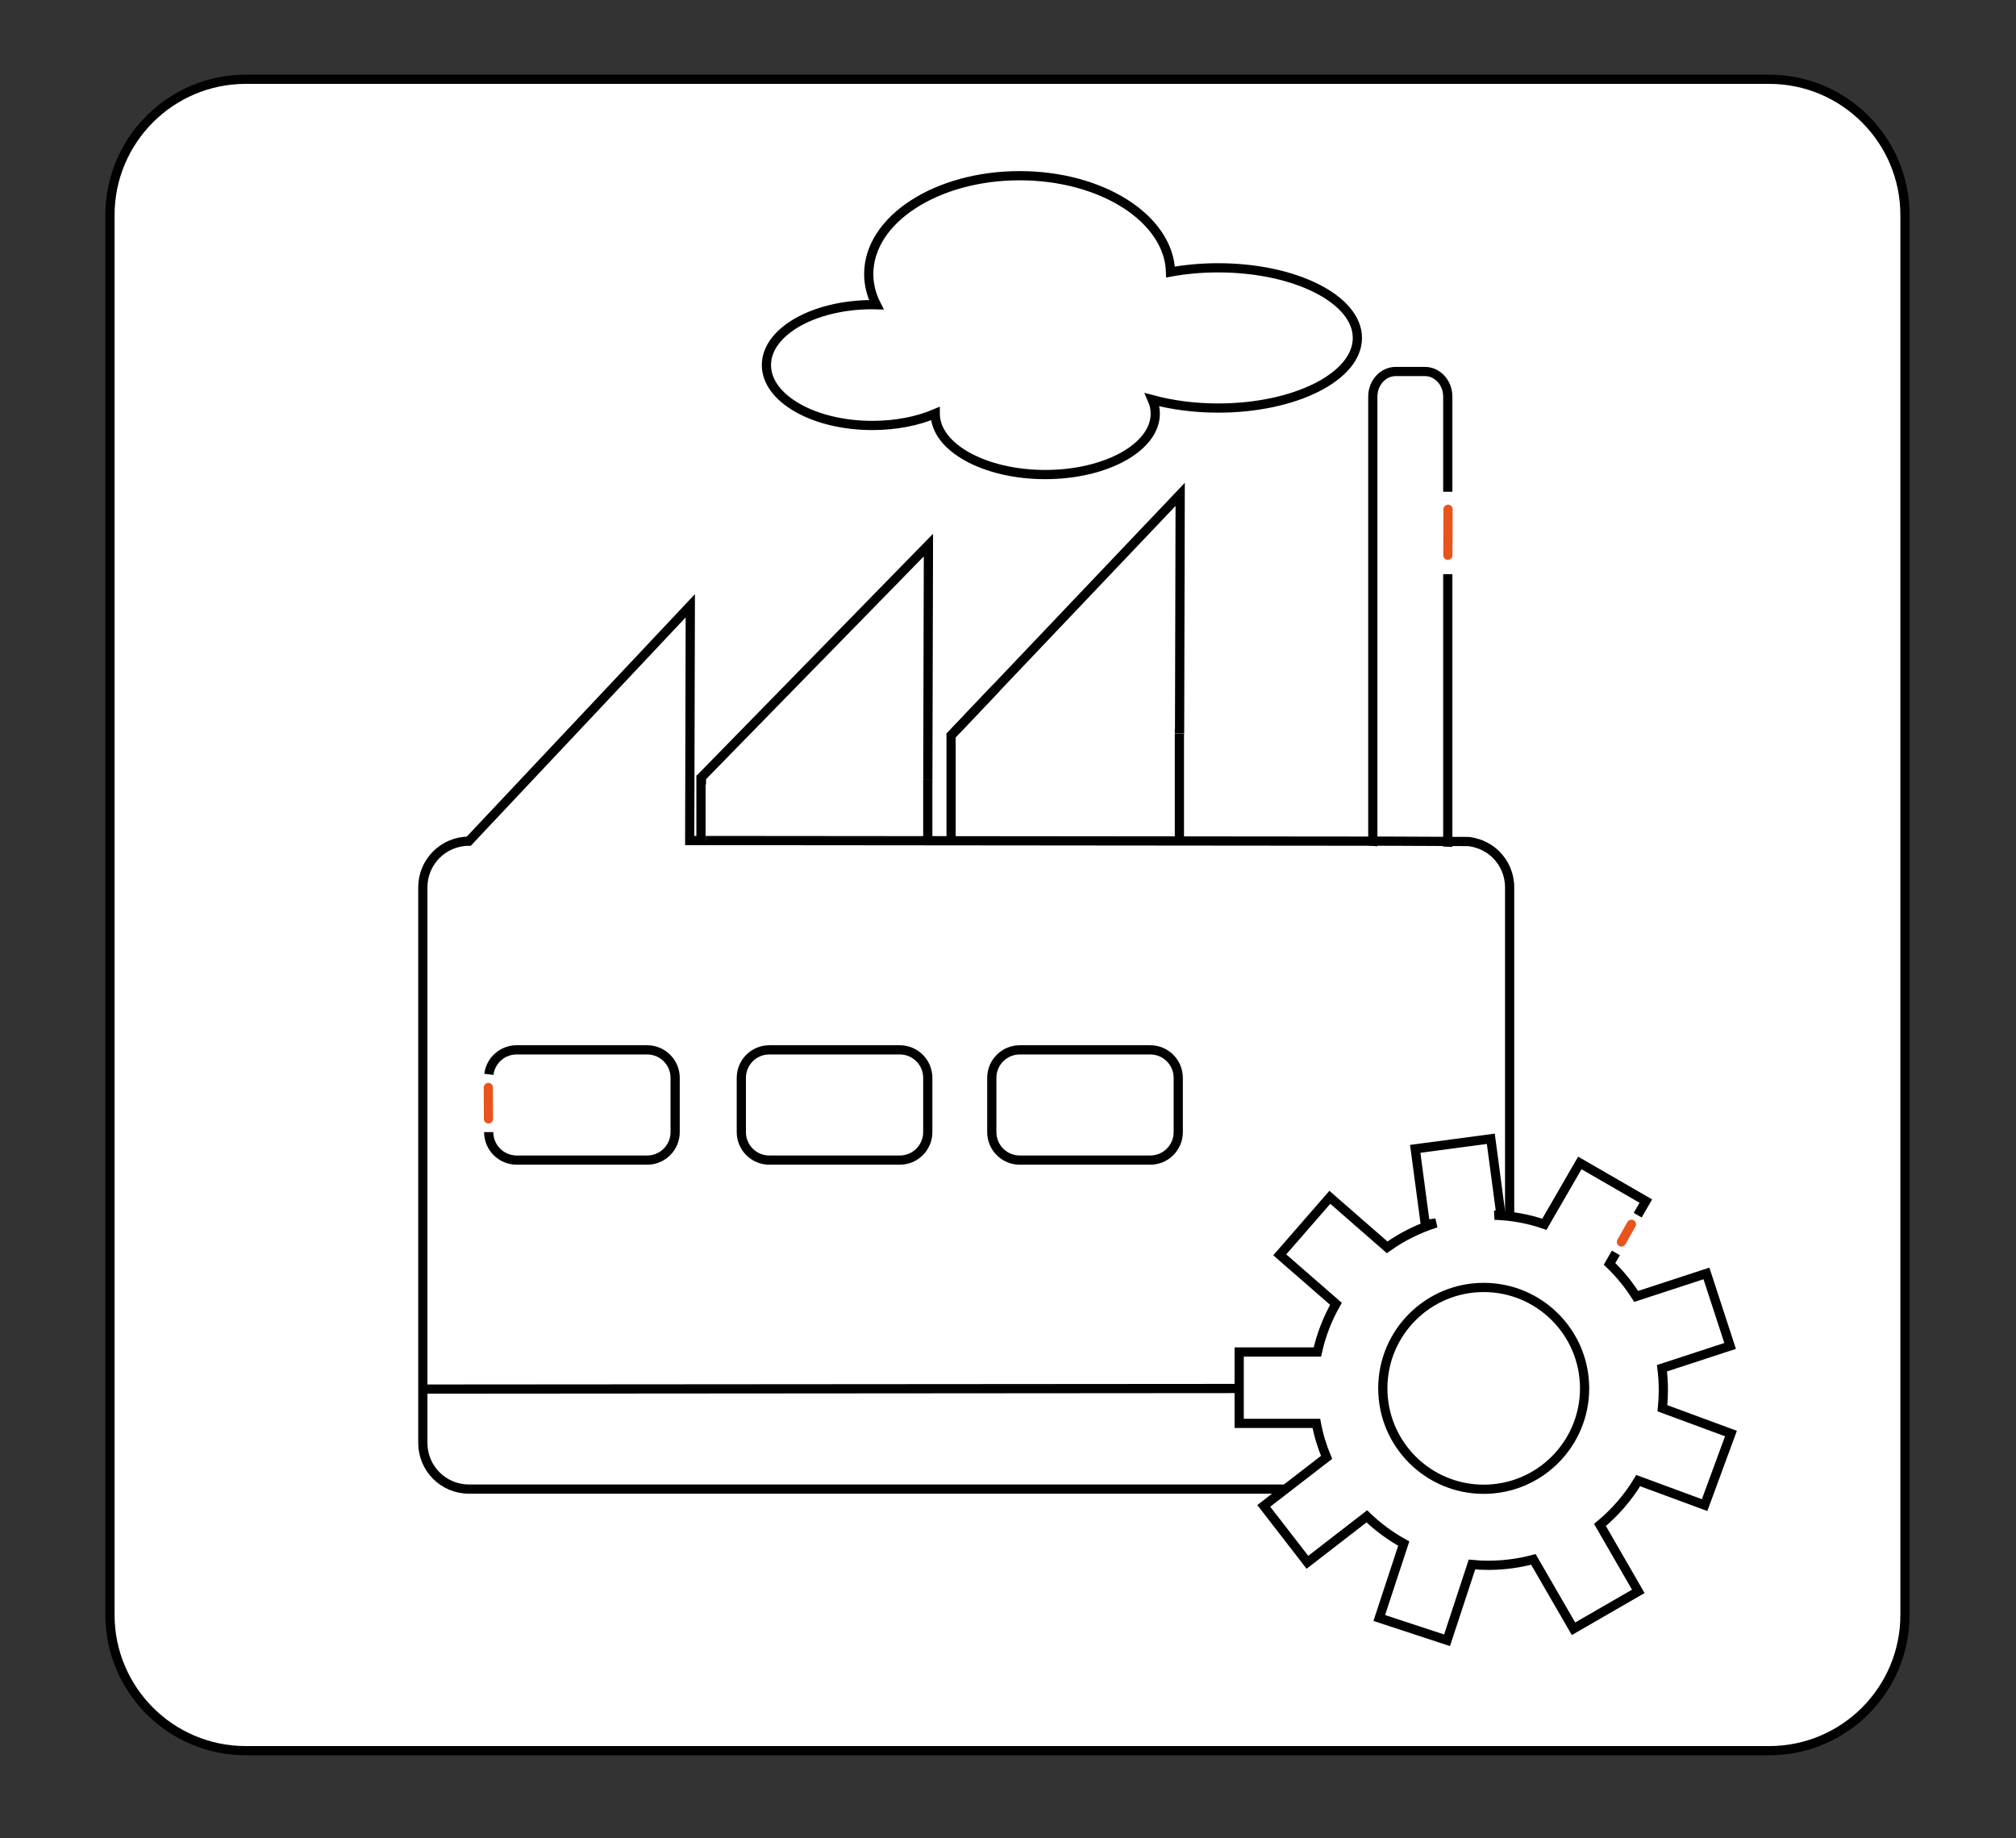 <?xml version="1.0" encoding="UTF-8"?>
<!-- Generator: Adobe Illustrator 27.5.0, SVG Export Plug-In . SVG Version: 6.00 Build 0)  -->
<svg xmlns="http://www.w3.org/2000/svg" xmlns:xlink="http://www.w3.org/1999/xlink" version="1.1" x="0px" y="0px" viewBox="0 0 437.78 399.11" style="enable-background:new 0 0 437.78 399.11;" xml:space="preserve">
<rect x="0" y="0" width="437.78" height="399.11" fill="#333333" stroke="none"/>
<style type="text/css">
	.Styl_x0020_grafiki{fill:#FFFFFF;stroke:#000000;stroke-width:2;stroke-miterlimit:10;}
	.st0{fill:#FFFFFF;stroke:#000000;stroke-width:2;stroke-miterlimit:10;}
	.st1{fill:none;stroke:#000000;stroke-width:2;stroke-miterlimit:10;}
	.st2{fill:none;stroke:#E9541D;stroke-width:2;stroke-linecap:round;stroke-linejoin:round;stroke-miterlimit:10;}
</style>
<g id="Warstwa_5">
	<path class="Styl_x0020_grafiki" d="M384.18,380.12H53.38c-16.29,0-29.5-13.21-29.5-29.5V46.71c0-16.29,13.21-29.5,29.5-29.5   h330.79c16.29,0,29.5,13.21,29.5,29.5v303.91C413.68,366.92,400.47,380.12,384.18,380.12z"></path>
</g>
<g id="Warstwa_1">
	<path class="st0" d="M143.44,251.11h-37.17c-1.75,0-3.17-1.42-3.17-3.17v-16.83c0-1.75,1.42-3.17,3.17-3.17h37.17   c1.75,0,3.17,1.42,3.17,3.17v16.83C146.61,249.69,145.19,251.11,143.44,251.11z"></path>
	<path class="st0" d="M198.44,251.11h-37.17c-1.75,0-3.17-1.42-3.17-3.17v-16.83c0-1.75,1.42-3.17,3.17-3.17h37.17   c1.75,0,3.17,1.42,3.17,3.17v16.83C201.61,249.69,200.19,251.11,198.44,251.11z"></path>
	<path class="st0" d="M252.69,251.11h-37.17c-1.75,0-3.17-1.42-3.17-3.17v-16.83c0-1.75,1.42-3.17,3.17-3.17h37.17   c1.75,0,3.17,1.42,3.17,3.17v16.83C255.86,249.69,254.44,251.11,252.69,251.11z"></path>
	<path class="st0" d="M307.36,251.11h-37.17c-1.75,0-3.17-1.42-3.17-3.17v-16.83c0-1.75,1.42-3.17,3.17-3.17h37.17   c1.75,0,3.17,1.42,3.17,3.17v16.83C310.53,249.69,309.11,251.11,307.36,251.11z"></path>
	<path class="st0" d="M314.39,182.84"></path>
	<path class="st0" d="M327.82,192.65v120.67c0,5.52-4.48,10-10,10h-216c-5.53,0-10-4.48-10-10V192.65c0-5.51,4.45-9.98,9.97-10   c16.04-17.04,32.07-34.08,48.11-51.12c-0.04,16.99-0.09,33.98-0.13,50.97l54.82,0.05l96.73,0.09h0.64l15.55,0.07   c0.46,0.01,0.93,0.01,1.39,0.01c1.43,0.17,3.89,0.76,5.99,2.86C326.7,187.39,327.82,189.89,327.82,192.65z"></path>
	<path class="st0" d="M201.48,169.32c0.04-16.99,0.09-33.98,0.13-50.97c-16.54,16.92-33.08,33.84-49.62,50.76"></path>
	<line class="st1" x1="201.47" y1="169.33" x2="201.47" y2="182.78"></line>
	<path class="st0" d="M314.39,124.67v58.11c0,0.36,0,0.71-0.01,1.07"></path>
	<path class="st0" d="M314.39,124.67"></path>
	<path class="st0" d="M298.11,183.67c0.01-0.12,0.02-0.26,0.02-0.4c0-0.18-0.01-0.35-0.02-0.5V86.11c0-3.01,2.23-5.45,4.99-5.45   h6.31c2.75,0,4.98,2.44,4.98,5.45v20.66"></path>
	<line class="st1" x1="91.28" y1="301.61" x2="324.69" y2="301.44"></line>
	<polyline class="st0" points="153.36,182.5 152.22,182.5 152.22,169.33 153.32,169.33  "></polyline>
</g>
<g id="Warstwa_4">
	<path class="st0" d="M350.6,271.79"></path>
	<path class="st0" d="M350.89,272.04l-1.37,2.38c2.2,2.11,4.14,4.48,5.78,7.07l15.26-4.99l5.14,15.74l-14.8,4.84   c0.2,1.56,0.3,3.15,0.3,4.76c0,1.33-0.07,2.64-0.2,3.93l14.88,5.49l-5.72,15.54l-14.42-5.32c-2.2,3.67-5.03,6.91-8.3,9.63   l8.32,14.42l-14.07,8.12l-8.71-15.06c-3.14,0.83-6.42,1.28-9.81,1.28c-1.19,0-2.37-0.05-3.53-0.17l-5.41,16.45l-14.72-4.84   l5.32-16.16c-2.93-1.61-5.63-3.6-8.02-5.91l-12.9,9.98l-9.48-12.25l13.64-10.54c-0.99-2.35-1.74-4.81-2.22-7.37h-16.76v-15.5h16.98   c0.83-3.73,2.2-7.24,4.04-10.46l-12.21-10.64l10.88-12.49l12.44,10.86c3.21-2.29,6.78-4.08,10.62-5.28l-2.33,0.32l-2.19-16.42   l16.41-2.19l2.19,16.42l-1.36,0.18c3.77,0.12,7.4,0.79,10.8,1.97l7.7-13.32l14.34,8.28l-1.77,3.06"></path>
	<circle class="st0" cx="322.19" cy="301.45" r="21.91"></circle>
</g>
<g id="Warstwa_2">
	<path class="st0" d="M208.03,158.28"></path>
	<path class="st0" d="M208.17,158.25h-0.28c16.13-16.97,32.27-33.94,48.39-50.91c-0.04,16.98-0.09,33.96-0.13,50.94h-0.03v-0.03   h-0.34"></path>
	<line class="st1" x1="206.53" y1="159.21" x2="206.53" y2="182.68"></line>
	<line class="st1" x1="256.11" y1="159.31" x2="256.11" y2="182.78"></line>
	<line class="st1" x1="206.28" y1="159.99" x2="216.35" y2="149.35"></line>
</g>
<g id="Warstwa_3">
	<path class="st0" d="M264.54,58.15c-3.64,0-7.12,0.32-10.35,0.91c-0.35-11.58-14.88-20.91-32.76-20.91   c-18.11,0-32.78,9.56-32.78,21.34c0,2.33,0.57,4.57,1.64,6.67c-0.28-0.01-0.57-0.01-0.86-0.01c-12.71,0-23,5.87-23,13.12   c0,7.24,10.29,13.11,23,13.11c5.12,0,9.84-0.95,13.66-2.57v0.01c0,7.3,10.7,13.22,23.89,13.22s23.89-5.92,23.89-13.22   c0-1.04-0.22-2.06-0.64-3.03c4.26,1.15,9.13,1.81,14.31,1.81c16.69,0,30.22-6.82,30.22-15.22   C294.76,64.97,281.23,58.15,264.54,58.15z M212.39,79.99"></path>
	<path class="st0" d="M106.16,233.27c0.37-3,2.93-5.32,6.04-5.32h28.33c3.36,0,6.08,2.72,6.08,6.08v11.78   c0,3.36-2.72,6.08-6.08,6.08h-28.33c-3.36,0-6.08-2.72-6.08-6.08"></path>
	<path class="st0" d="M195.39,251.89h-28.33c-3.36,0-6.08-2.72-6.08-6.08v-11.78c0-3.36,2.72-6.08,6.08-6.08h28.33   c3.36,0,6.08,2.72,6.08,6.08v11.78C201.47,249.17,198.75,251.89,195.39,251.89z"></path>
	<path class="st0" d="M249.78,251.89h-28.33c-3.36,0-6.08-2.72-6.08-6.08v-11.78c0-3.36,2.72-6.08,6.08-6.08h28.33   c3.36,0,6.08,2.72,6.08,6.08v11.78C255.86,249.17,253.14,251.89,249.78,251.89z"></path>
	
		<line id="XMLID_00000144335237605210826000000002558333350910251656_" class="st2" x1="314.45" y1="110.57" x2="314.41" y2="120.56"></line>
	
		<line id="XMLID_00000124137613908958000070000002168292305587082112_" class="st2" x1="354.27" y1="265.82" x2="352.1" y2="269.67"></line>
	
		<line id="XMLID_00000082326092385577462050000004047534790539594655_" class="st2" x1="106.04" y1="236.12" x2="106.07" y2="242.94"></line>
	<g>
	</g>
	<g>
	</g>
	<g>
	</g>
	<g>
	</g>
	<g>
	</g>
	<g>
	</g>
</g>
</svg>

